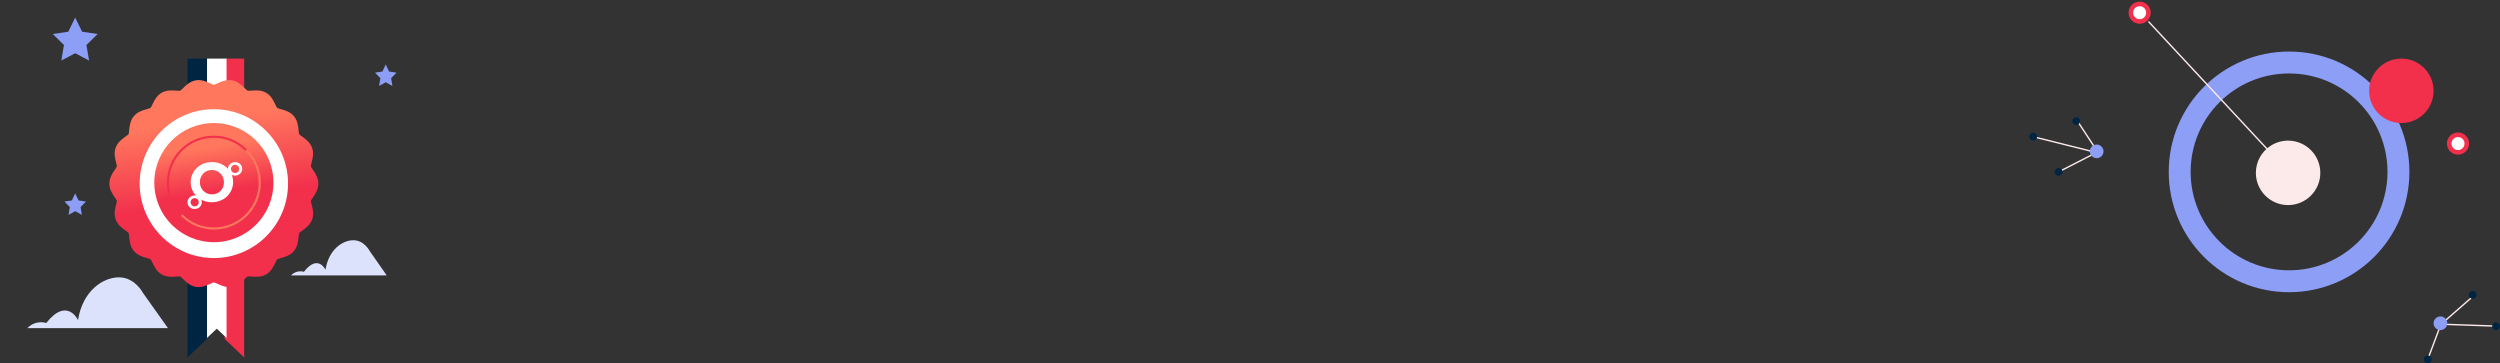<svg width="1280" height="186" viewBox="0 0 1280 186" fill="none" xmlns="http://www.w3.org/2000/svg">
<rect x="0" y="0" width="1280" height="186" fill="#333333" stroke="none"/>
<path d="M1172 144C1202.93 144 1228 118.928 1228 88C1228 57.072 1202.93 32 1172 32C1141.07 32 1116 57.072 1116 88C1116 118.928 1141.07 144 1172 144Z" stroke="#8D9EF6" stroke-width="11.217" stroke-miterlimit="10"/>
<path d="M1229.5 63C1238.61 63 1246 55.613 1246 46.5C1246 37.387 1238.61 30 1229.5 30C1220.39 30 1213 37.387 1213 46.5C1213 55.613 1220.39 63 1229.5 63Z" fill="#F2304C"/>
<path fill-rule="evenodd" clip-rule="evenodd" d="M1188 88.507C1188 97.626 1180.61 105 1171.5 105C1162.39 105 1155 97.612 1155 88.507C1155 82.864 1157.84 77.876 1162.17 74.894C1164.84 73.076 1168.05 72 1171.51 72C1180.61 72.014 1188 79.388 1188 88.507Z" fill="#FCE9E9"/>
<path d="M1258.5 78C1260.99 78 1263 75.985 1263 73.5C1263 71.015 1260.99 69 1258.5 69C1256.01 69 1254 71.015 1254 73.5C1254 75.985 1256.01 78 1258.5 78Z" fill="white" stroke="#F2304C" stroke-width="2.343" stroke-miterlimit="10"/>
<path d="M1100 11L1167 83" stroke="#FCE9E9" stroke-width="0.724" stroke-miterlimit="10"/>
<path d="M1095.5 11C1097.99 11 1100 8.985 1100 6.5C1100 4.015 1097.99 2 1095.5 2C1093.01 2 1091 4.015 1091 6.5C1091 8.985 1093.01 11 1095.5 11Z" fill="white" stroke="#F2304C" stroke-width="2.343" stroke-miterlimit="10"/>
<path d="M1250 166L1279 167" stroke="#FCE9E9" stroke-width="0.724" stroke-miterlimit="10"/>
<path d="M1243 184L1249.73 166.089L1267 151" stroke="#FCE9E9" stroke-width="0.724" stroke-miterlimit="10"/>
<path d="M1249.5 169C1251.43 169 1253 167.433 1253 165.5C1253 163.567 1251.43 162 1249.5 162C1247.57 162 1246 163.567 1246 165.5C1246 167.433 1247.57 169 1249.5 169Z" fill="#8D9EF6"/>
<path d="M1278 169C1279.1 169 1280 168.105 1280 167C1280 165.895 1279.1 165 1278 165C1276.9 165 1276 165.895 1276 167C1276 168.105 1276.9 169 1278 169Z" fill="#002542"/>
<path d="M1243 186C1244.1 186 1245 185.105 1245 184C1245 182.895 1244.1 182 1243 182C1241.9 182 1241 182.895 1241 184C1241 185.105 1241.9 186 1243 186Z" fill="#002542"/>
<path d="M1266 153C1267.1 153 1268 152.105 1268 151C1268 149.895 1267.1 149 1266 149C1264.9 149 1264 149.895 1264 151C1264 152.105 1264.9 153 1266 153Z" fill="#002542"/>
<path d="M1073 78L1041 70" stroke="#FCE9E9" stroke-width="0.724" stroke-miterlimit="10"/>
<path d="M1063.66 62L1074 77.768L1054 88" stroke="#FCE9E9" stroke-width="0.724" stroke-miterlimit="10"/>
<path d="M1073.5 81C1075.43 81 1077 79.433 1077 77.5C1077 75.567 1075.43 74 1073.5 74C1071.57 74 1070 75.567 1070 77.5C1070 79.433 1071.57 81 1073.5 81Z" fill="#8D9EF6"/>
<path d="M1041 72C1042.1 72 1043 71.105 1043 70C1043 68.895 1042.1 68 1041 68C1039.9 68 1039 68.895 1039 70C1039 71.105 1039.9 72 1041 72Z" fill="#002542"/>
<path d="M1063 64C1064.1 64 1065 63.105 1065 62C1065 60.895 1064.1 60 1063 60C1061.9 60 1061 60.895 1061 62C1061 63.105 1061.9 64 1063 64Z" fill="#002542"/>
<path d="M1054 90C1055.1 90 1056 89.105 1056 88C1056 86.895 1055.1 86 1054 86C1052.9 86 1052 86.895 1052 88C1052 89.105 1052.9 90 1054 90Z" fill="#002542"/>
<path d="M197.5 42.119L194.098 44L194.746 40.023L192 37.201L195.795 36.619L197.5 33L199.197 36.619L203 37.201L200.246 40.023L200.902 44L197.5 42.119Z" fill="#8D9EF6"/>
<path d="M38.5 108.117L35.098 110L35.754 106.02L33 103.196L36.803 102.622L38.5 99L40.205 102.622L44 103.196L41.254 106.02L41.902 110L38.5 108.117Z" fill="#8D9EF6"/>
<path d="M38.495 27.247L31.391 31L32.748 23.044L27 17.405L34.943 16.247L38.495 9L42.057 16.247L50 17.405L44.252 23.044L45.609 31L38.495 27.247Z" fill="#8D9EF6"/>
<path fill-rule="evenodd" clip-rule="evenodd" d="M14 168H86L73.218 149.999C73.218 149.999 69.12 142 60.926 142C52.731 142 42.306 148.875 39.949 163.875C39.949 163.875 34.361 151.877 23.685 165.376C23.685 165.376 18.472 163.497 14 168Z" fill="#DDE2FC"/>
<path fill-rule="evenodd" clip-rule="evenodd" d="M149 141H198L189.296 128.54C189.296 128.54 186.512 123 180.935 123C175.359 123 168.267 127.755 166.655 138.14C166.655 138.14 162.849 129.83 155.59 139.177C155.59 139.177 152.048 137.878 149 141Z" fill="#DDE2FC"/>
<path d="M96 121V183L106 173.471V121H96Z" fill="#002542"/>
<path d="M115 121V173.471L125 183V121H115Z" fill="#F2304C"/>
<path d="M106 121V173L111 168.287L116 173V121H106Z" fill="white"/>
<path d="M96 30V92L106 82.48V30H96Z" fill="#002542"/>
<path d="M115 30V82.48L125 92V30H115Z" fill="#F2304C"/>
<path d="M106 30V82L111 77.279L116 82V30H106Z" fill="white"/>
<path d="M110 138C134.301 138 154 118.301 154 94C154 69.7 134.301 50 110 50C85.7 50 66 69.7 66 94C66 118.301 85.7 138 110 138Z" fill="white"/>
<path d="M159.163 102.843C159.261 102.505 159.863 101.625 160.253 101.038C161.414 99.331 163 96.992 163 94.013C163 91.035 161.414 88.696 160.253 86.989C159.854 86.402 159.261 85.531 159.172 85.255C159.136 84.882 159.411 83.797 159.588 83.077C160.12 80.987 160.776 78.391 159.774 75.643C158.764 72.86 156.478 71.215 154.812 70.014C154.227 69.597 153.359 68.965 153.182 68.725C153.022 68.387 152.916 67.294 152.845 66.573C152.623 64.421 152.358 61.745 150.479 59.495C148.592 57.246 146.013 56.508 143.931 55.921C143.239 55.725 142.185 55.423 141.937 55.263C141.68 55.005 141.21 54.018 140.9 53.369C140.014 51.519 138.791 48.985 136.257 47.509C133.731 46.042 131.055 46.238 128.911 46.398C128.184 46.451 127.076 46.531 126.784 46.46C126.456 46.3 125.694 45.553 125.189 45.055C123.718 43.615 121.698 41.641 118.782 41.125C115.938 40.627 113.51 41.721 111.56 42.601C110.878 42.903 109.859 43.374 109.522 43.401C109.15 43.374 108.122 42.912 107.44 42.601C105.49 41.721 103.053 40.627 100.218 41.125C97.302 41.641 95.282 43.606 93.811 45.055C93.306 45.553 92.535 46.3 92.278 46.433C91.915 46.531 90.816 46.451 90.089 46.398C87.945 46.247 85.269 46.042 82.743 47.509C80.2 48.985 78.986 51.519 78.091 53.369C77.781 54.018 77.311 55.005 77.108 55.218C76.806 55.432 75.752 55.725 75.061 55.921C72.987 56.508 70.4 57.246 68.521 59.495C66.642 61.745 66.368 64.421 66.146 66.564C66.075 67.294 65.96 68.387 65.836 68.663C65.623 68.956 64.746 69.588 64.17 70.006C62.504 71.206 60.218 72.86 59.217 75.634C58.215 78.373 58.88 80.978 59.403 83.068C59.58 83.788 59.855 84.864 59.837 85.175C59.739 85.513 59.137 86.393 58.747 86.98C57.586 88.687 56 91.026 56 94.005C56 96.983 57.586 99.322 58.747 101.029C59.146 101.616 59.739 102.487 59.828 102.763C59.864 103.137 59.589 104.221 59.412 104.933C58.88 107.022 58.224 109.619 59.225 112.357C60.236 115.141 62.513 116.786 64.188 117.986C64.773 118.404 65.641 119.035 65.818 119.266C65.978 119.604 66.084 120.698 66.155 121.418C66.377 123.57 66.642 126.246 68.53 128.496C70.417 130.746 72.996 131.475 75.078 132.071C75.778 132.266 76.824 132.569 77.072 132.729C77.329 132.986 77.799 133.973 78.109 134.623C78.995 136.472 80.209 139.006 82.752 140.491C85.278 141.958 87.954 141.763 90.098 141.603C90.825 141.549 91.933 141.469 92.225 141.54C92.553 141.7 93.315 142.447 93.82 142.945C95.291 144.386 97.311 146.36 100.227 146.876C103.071 147.365 105.499 146.28 107.449 145.399C108.131 145.097 109.15 144.626 109.487 144.599C109.859 144.626 110.887 145.088 111.569 145.399C113.182 146.129 115.114 147 117.347 147C117.816 147 118.295 146.964 118.791 146.876C121.706 146.36 123.727 144.395 125.198 142.945C125.703 142.447 126.474 141.7 126.731 141.567C127.085 141.469 128.193 141.549 128.92 141.603C131.064 141.754 133.74 141.958 136.266 140.491C138.809 139.015 140.023 136.481 140.918 134.631C141.228 133.982 141.697 132.995 141.901 132.782C142.203 132.569 143.257 132.275 143.948 132.079C146.022 131.493 148.609 130.764 150.497 128.505C152.375 126.264 152.65 123.579 152.872 121.436C152.942 120.707 153.058 119.613 153.182 119.337C153.394 119.044 154.272 118.413 154.848 117.995C156.514 116.794 158.8 115.149 159.81 112.366C160.802 109.628 160.147 107.022 159.624 104.933C159.42 104.23 159.145 103.154 159.163 102.843ZM109.496 132.124C88.556 132.124 71.516 115.025 71.516 94.013C71.516 73.002 88.556 55.903 109.496 55.903C130.435 55.903 147.475 73.002 147.475 94.013C147.475 115.025 130.435 132.124 109.496 132.124Z" fill="url(#paint0_linear_4342_4907)"/>
<path d="M109.5 63C92.653 63 79 76.653 79 93.5C79 110.347 92.653 124 109.5 124C126.347 124 140 110.347 140 93.5C140 76.653 126.347 63 109.5 63Z" fill="url(#paint1_linear_4342_4907)"/>
<path d="M126 76.863C116.845 67.708 102.017 67.717 92.863 76.863C83.708 86.008 83.717 100.845 92.863 110" stroke="#F2304C" stroke-width="1.097" stroke-miterlimit="10"/>
<path d="M93 110.135C102.154 119.288 116.981 119.288 126.135 110.135C135.288 100.981 135.288 86.154 126.135 77" stroke="#FF775D" stroke-width="1.097" stroke-miterlimit="10"/>
<path d="M123.738 85.101C123.558 84.681 123.306 84.322 122.982 84.007C122.658 83.701 122.27 83.455 121.829 83.271C121.379 83.088 120.892 83 120.361 83C119.83 83 119.343 83.088 118.893 83.271C118.443 83.455 118.055 83.701 117.731 84.016C117.407 84.331 117.155 84.699 116.966 85.119C116.795 85.513 116.705 85.933 116.696 86.38C116.57 86.248 116.443 86.117 116.308 85.995C115.345 85.075 114.201 84.348 112.877 83.806C111.553 83.263 110.103 83 108.527 83C106.951 83 105.492 83.271 104.159 83.806C102.826 84.348 101.674 85.084 100.71 86.021C99.746 86.958 98.99 88.043 98.45 89.287C97.9 90.53 97.63 91.852 97.63 93.271V93.332C97.63 94.751 97.9 96.081 98.432 97.316C98.882 98.367 99.494 99.303 100.26 100.127C100.071 100.1 99.882 100.083 99.674 100.083C99.143 100.083 98.657 100.17 98.206 100.354C97.756 100.538 97.369 100.783 97.045 101.099C96.721 101.414 96.468 101.781 96.279 102.202C96.099 102.622 96 103.069 96 103.541V103.559C96 104.04 96.09 104.487 96.27 104.899C96.45 105.319 96.703 105.678 97.027 105.993C97.351 106.3 97.738 106.545 98.179 106.729C98.63 106.912 99.116 107 99.647 107C100.179 107 100.665 106.912 101.115 106.729C101.566 106.545 101.953 106.3 102.277 105.984C102.601 105.669 102.853 105.301 103.043 104.881C103.223 104.461 103.322 104.014 103.322 103.541V103.524C103.322 103.077 103.241 102.657 103.079 102.263C103.403 102.438 103.745 102.596 104.096 102.736C105.42 103.279 106.87 103.541 108.446 103.541C110.022 103.541 111.481 103.27 112.814 102.736C114.147 102.193 115.3 101.457 116.263 100.521C117.227 99.584 117.983 98.498 118.524 97.255C119.064 96.011 119.343 94.689 119.343 93.262V93.209C119.343 91.922 119.118 90.705 118.677 89.558C118.74 89.585 118.794 89.611 118.857 89.637C119.307 89.821 119.794 89.908 120.325 89.908C120.856 89.908 121.343 89.821 121.793 89.637C122.243 89.453 122.63 89.208 122.955 88.893C123.279 88.578 123.531 88.21 123.72 87.79C123.9 87.369 123.999 86.923 123.999 86.45V86.432C124.008 85.968 123.918 85.522 123.738 85.101ZM101.755 103.576C101.755 103.865 101.701 104.137 101.602 104.382C101.503 104.636 101.359 104.855 101.178 105.047C100.998 105.24 100.782 105.389 100.521 105.494C100.269 105.599 99.99 105.66 99.683 105.66C99.377 105.66 99.098 105.608 98.846 105.494C98.594 105.38 98.378 105.231 98.188 105.039C97.999 104.846 97.855 104.627 97.756 104.373C97.657 104.119 97.603 103.848 97.603 103.559V103.541C97.603 103.252 97.657 102.981 97.756 102.736C97.855 102.482 97.999 102.263 98.179 102.07C98.359 101.878 98.576 101.729 98.828 101.624C99.08 101.519 99.359 101.457 99.665 101.457C99.963 101.457 100.242 101.51 100.503 101.624C100.755 101.738 100.98 101.887 101.169 102.079C101.359 102.272 101.503 102.491 101.602 102.745C101.701 102.999 101.755 103.27 101.755 103.559V103.576ZM114.66 93.341C114.66 94.19 114.507 94.996 114.21 95.74C113.904 96.484 113.489 97.15 112.958 97.71C112.427 98.279 111.778 98.726 111.013 99.041C110.256 99.365 109.428 99.522 108.527 99.522C107.609 99.522 106.78 99.356 106.033 99.023C105.285 98.691 104.628 98.244 104.078 97.675C103.52 97.106 103.097 96.449 102.79 95.687C102.484 94.934 102.34 94.129 102.34 93.271V93.218C102.34 92.369 102.493 91.563 102.79 90.819C103.088 90.075 103.511 89.418 104.042 88.849C104.574 88.28 105.222 87.833 105.97 87.518C106.717 87.194 107.555 87.037 108.464 87.037C109.356 87.037 110.184 87.203 110.95 87.536C111.706 87.868 112.364 88.315 112.922 88.884C113.48 89.453 113.904 90.11 114.21 90.872C114.507 91.625 114.66 92.43 114.66 93.288V93.341ZM122.423 86.485C122.423 86.774 122.369 87.045 122.27 87.29C122.171 87.544 122.027 87.763 121.847 87.956C121.667 88.148 121.451 88.297 121.19 88.402C120.937 88.507 120.658 88.569 120.352 88.569C120.046 88.569 119.767 88.516 119.514 88.402C119.262 88.289 119.046 88.14 118.857 87.947C118.668 87.754 118.524 87.536 118.425 87.282C118.326 87.028 118.272 86.756 118.272 86.467V86.45C118.272 86.161 118.326 85.889 118.425 85.644C118.524 85.39 118.668 85.171 118.848 84.979C119.028 84.786 119.244 84.637 119.496 84.532C119.749 84.427 120.028 84.366 120.334 84.366C120.631 84.366 120.91 84.418 121.172 84.532C121.424 84.646 121.649 84.795 121.838 84.988C122.027 85.18 122.171 85.399 122.27 85.653C122.369 85.907 122.423 86.178 122.423 86.467V86.485Z" fill="white"/>
<defs>
<linearGradient id="paint0_linear_4342_4907" x1="104.645" y1="61.854" x2="110.861" y2="102.737" gradientUnits="userSpaceOnUse">
<stop stop-color="#FF775D"/>
<stop offset="1" stop-color="#F2304C"/>
</linearGradient>
<linearGradient id="paint1_linear_4342_4907" x1="106.731" y1="75.227" x2="110.252" y2="98.462" gradientUnits="userSpaceOnUse">
<stop stop-color="#FF775D"/>
<stop offset="1" stop-color="#F2304C"/>
</linearGradient>
</defs>
</svg>
